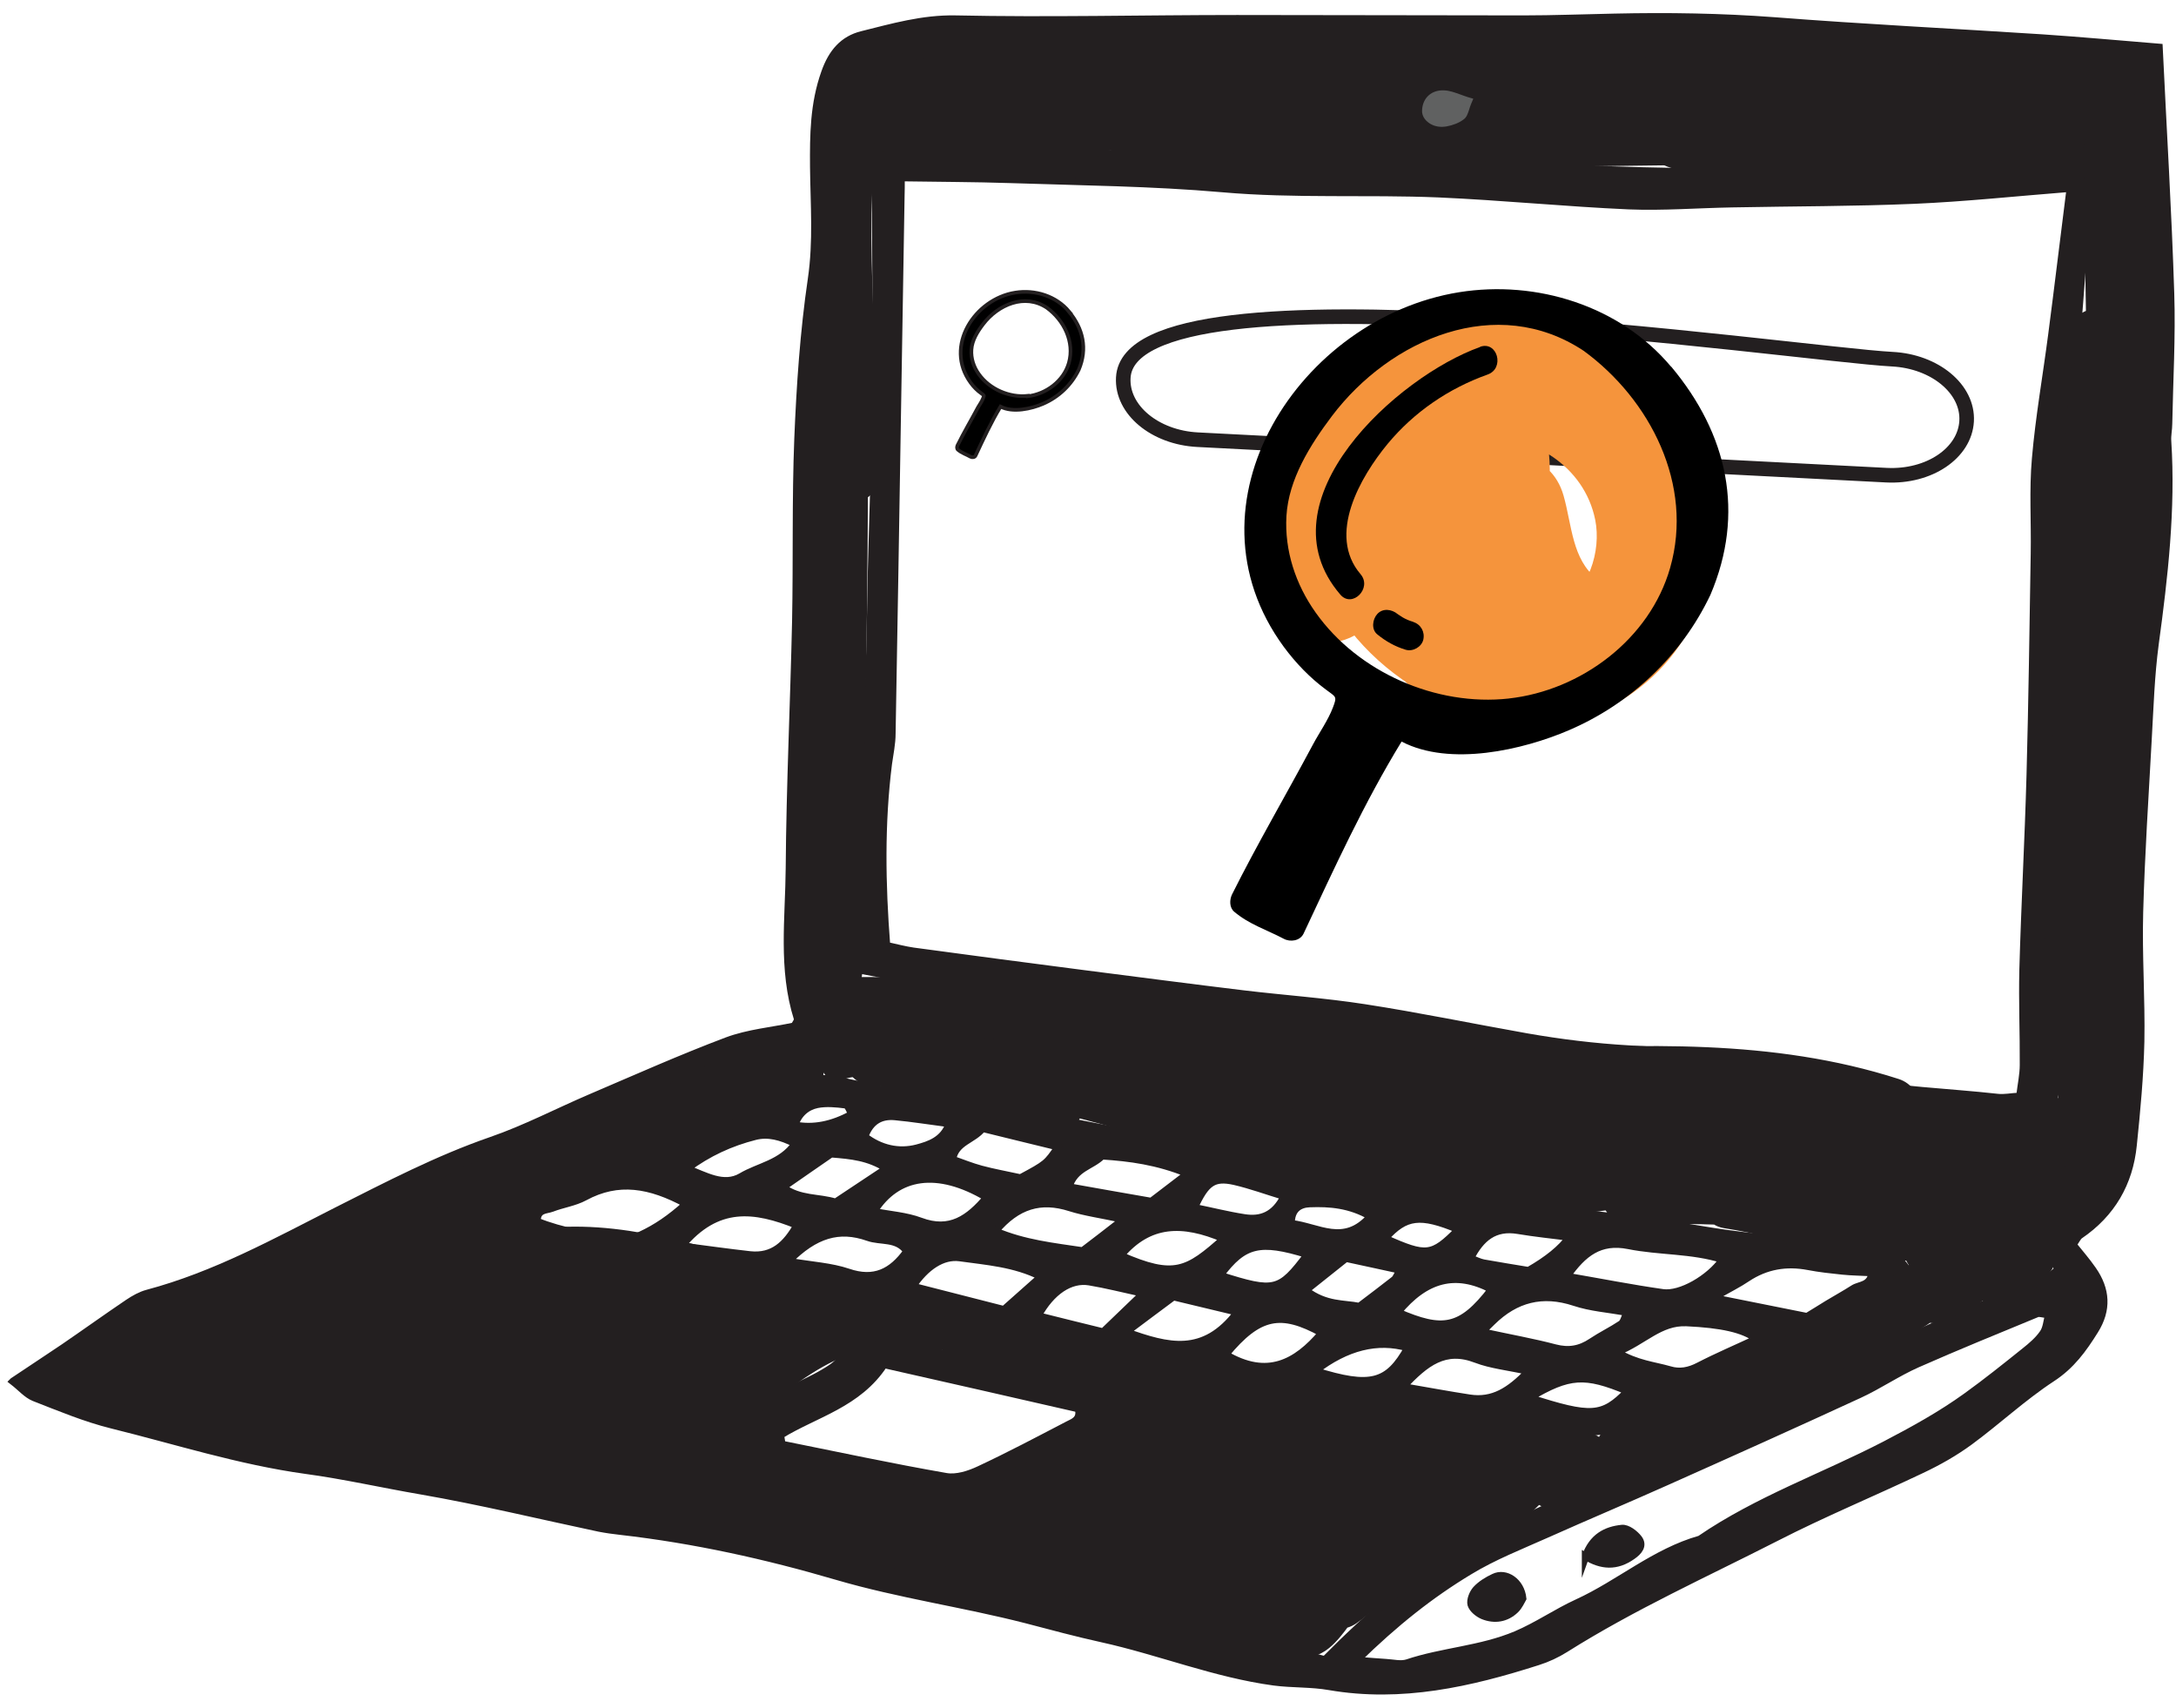 <svg xmlns="http://www.w3.org/2000/svg" width="130" height="102" viewBox="0 0 130 102" fill="none"><path d="M112.695 28.383L71.547 26.264C69 26.133 67.001 24.479 67.108 22.562C67.477 15.242 107.315 21.158 113.052 21.455C115.599 21.586 117.598 23.241 117.491 25.157C117.384 27.073 115.242 28.514 112.695 28.383Z" stroke="#231F20" stroke-width="0.871" stroke-miterlimit="10"></path><path d="M82.545 35.13C82.592 30.417 82.747 26.168 88.353 26.013C91.472 25.93 94.65 27.798 95.304 31.059C95.673 32.904 94.923 35.404 93.055 36.213C90.71 37.237 87.401 35.333 86.008 33.476C83.83 30.572 87.032 29.584 89.698 28.929L85.52 26.56C86.699 29.988 84.199 34.392 83.223 37.665L89.769 39.475C90.281 37.13 90.555 34.487 92.555 32.916L86.877 31.416C87.722 34.368 88.032 37.368 90.615 39.379C94.019 42.034 98.863 37.261 95.411 34.583C93.912 33.416 93.912 31.357 93.412 29.607C92.65 26.929 89.686 26.572 87.734 28.108C84.77 30.429 83.961 34.166 83.199 37.665C82.271 41.915 88.508 43.688 89.746 39.475C91.126 34.809 93.721 29.679 92.043 24.751C91.436 22.978 89.746 21.918 87.865 22.382C80.819 24.132 75.344 30.226 80.319 37.189C84.02 42.379 91.96 45.378 97.554 41.379C106.624 34.88 100.994 20.764 90.876 19.371C86.639 18.788 81.795 19.597 78.867 22.954C75.939 26.31 75.784 31 75.748 35.13C75.713 39.498 82.497 39.51 82.545 35.13Z" fill="#F5943C"></path><path d="M99.827 21.895C96.768 18.253 91.792 16.717 87.174 17.455C77.676 18.979 70.403 30.06 76.7 38.642C77.414 39.606 78.247 40.475 79.211 41.189C79.83 41.653 79.89 41.582 79.628 42.272C79.342 43.022 78.819 43.76 78.438 44.474C76.843 47.462 75.117 50.402 73.605 53.425C73.451 53.746 73.439 54.211 73.736 54.461C74.617 55.211 75.688 55.544 76.7 56.079C77.081 56.282 77.664 56.21 77.878 55.77C79.711 51.866 81.485 47.974 83.734 44.296C86.627 45.807 90.995 44.795 93.733 43.617C97.422 42.034 100.457 39.166 102.183 35.535C104.266 30.655 103.219 25.93 99.838 21.895H99.827ZM90.138 41.725C85.805 42.201 81.139 40.166 78.604 36.595C77.402 34.905 76.736 32.893 76.855 30.822C76.986 28.62 78.271 26.585 79.568 24.859C83.068 20.229 89.424 17.515 94.613 20.955C98.601 23.871 101.195 28.965 99.779 33.917C98.565 38.178 94.459 41.249 90.126 41.725H90.138Z" fill="black"></path><path d="M88.424 20.728C83.496 22.478 75.26 29.905 80.069 35.511C80.783 36.356 81.997 35.13 81.283 34.297C79.271 31.941 81.271 28.489 82.901 26.513C84.484 24.608 86.543 23.204 88.876 22.371C89.912 22.002 89.46 20.347 88.424 20.716V20.728Z" fill="black"></path><path d="M84.424 37.142C84.317 37.107 84.222 37.083 84.115 37.035C84.091 37.023 83.948 36.952 83.936 36.952C83.841 36.904 83.757 36.857 83.674 36.797C83.627 36.761 83.579 36.738 83.531 36.702C83.591 36.75 83.579 36.738 83.496 36.678C83.15 36.392 82.615 36.309 82.282 36.678C81.996 36.988 81.913 37.595 82.282 37.892C82.793 38.309 83.341 38.618 83.972 38.809C84.4 38.94 84.924 38.654 85.031 38.214C85.138 37.749 84.888 37.297 84.436 37.154L84.424 37.142Z" fill="black"></path><path d="M63.868 18.61C63.095 17.682 61.833 17.289 60.655 17.48C58.239 17.86 56.394 20.681 57.989 22.86C58.167 23.109 58.381 23.324 58.631 23.502C58.786 23.621 58.81 23.597 58.739 23.776C58.667 23.966 58.536 24.157 58.429 24.335C58.024 25.097 57.584 25.835 57.203 26.609C57.167 26.692 57.156 26.811 57.239 26.871C57.465 27.061 57.739 27.144 57.989 27.287C58.084 27.335 58.239 27.323 58.286 27.204C58.75 26.216 59.203 25.228 59.774 24.288C60.512 24.669 61.619 24.419 62.309 24.121C63.25 23.716 64.011 22.99 64.452 22.074C64.975 20.836 64.714 19.634 63.857 18.61H63.868ZM61.405 23.645C60.31 23.764 59.119 23.252 58.477 22.348C58.167 21.919 58.001 21.407 58.036 20.884C58.072 20.324 58.393 19.812 58.727 19.372C59.619 18.194 61.226 17.503 62.547 18.384C63.559 19.122 64.214 20.419 63.857 21.681C63.547 22.764 62.5 23.538 61.405 23.669V23.645Z" fill="black" stroke="#231F20" stroke-width="0.218" stroke-miterlimit="10"></path><path d="M54.108 9.553C64.535 9.386 75.093 7.97 85.507 8.589L83.71 1.935C79.806 4.113 72.319 2.935 67.999 2.364V9.505C73.141 8.839 78.985 9.398 84.15 9.743C90.114 10.148 95.958 9.862 101.945 9.862C106.539 9.862 106.551 2.721 101.945 2.721C95.97 2.721 90.114 3.006 84.15 2.602C78.985 2.256 73.141 1.697 67.999 2.364C63.416 2.959 63.416 8.91 67.999 9.505C74.093 10.303 81.794 11.183 87.317 8.101C90.566 6.291 88.9 1.649 85.519 1.447C75.105 0.828 64.547 2.244 54.12 2.411C49.526 2.483 49.514 9.624 54.12 9.553H54.108Z" fill="#231F20"></path><path d="M100.97 10.195C105.612 10.16 110.242 9.922 114.884 9.874V2.733C112.92 2.887 111.182 3.137 109.326 3.84C105.755 5.196 105.993 10.898 110.278 10.85C115.348 10.803 121.181 11.683 126.084 10.231C130.476 8.934 128.608 2.042 124.18 3.34C120.002 4.577 114.61 3.661 110.278 3.709L111.23 10.719C112.373 10.148 113.599 9.874 114.884 9.862C119.395 9.493 119.538 2.661 114.884 2.721C110.23 2.78 105.612 3.006 100.97 3.042C96.328 3.078 96.364 10.219 100.97 10.184V10.195Z" fill="#231F20"></path><path d="M52.49 28.347C52.49 21.003 51.466 13.065 52.585 5.804C52.93 3.554 49.49 2.59 49.145 4.852C47.967 12.469 48.931 20.646 48.919 28.347C48.919 30.645 52.49 30.645 52.49 28.347Z" fill="#231F20"></path><path d="M0.785 82.504C1.976 81.706 2.904 81.099 3.821 80.48C5.106 79.6 6.368 78.695 7.653 77.826C8.01 77.588 8.403 77.362 8.808 77.255C12.843 76.183 16.461 74.184 20.163 72.303C23.162 70.792 26.15 69.232 29.352 68.125C31.387 67.423 33.315 66.411 35.291 65.566C37.993 64.412 40.683 63.21 43.432 62.174C44.706 61.698 46.11 61.579 47.455 61.293C47.527 61.139 47.681 60.96 47.646 60.853C46.706 57.889 47.134 54.842 47.158 51.843C47.194 46.915 47.432 41.999 47.539 37.083C47.61 33.465 47.527 29.835 47.67 26.216C47.801 23.026 48.015 19.825 48.479 16.671C48.812 14.409 48.634 12.195 48.61 9.957C48.598 8.065 48.61 6.208 49.276 4.339C49.705 3.113 50.395 2.352 51.49 2.078C53.312 1.626 55.109 1.102 57.073 1.138C62.679 1.257 68.285 1.114 73.903 1.114C79.604 1.114 85.306 1.138 91.007 1.138C92.816 1.138 94.625 1.066 96.447 1.03C99.636 0.959 102.814 1.007 105.992 1.245C111.325 1.661 116.669 1.923 122.001 2.268C124.31 2.423 126.631 2.637 128.988 2.828C129.226 7.803 129.524 12.671 129.678 17.539C129.762 20.122 129.607 22.717 129.559 25.312C129.559 25.657 129.476 26.002 129.5 26.347C129.762 30.418 129.298 34.453 128.75 38.476C128.5 40.357 128.441 42.261 128.333 44.154C128.143 47.593 127.917 51.045 127.822 54.485C127.75 57.068 127.941 59.651 127.893 62.222C127.845 64.281 127.655 66.34 127.441 68.399C127.215 70.673 126.155 72.494 124.251 73.791C124.12 73.886 124.049 74.065 123.846 74.35C124.215 74.815 124.656 75.315 125.025 75.85C125.846 77.029 125.929 78.231 125.144 79.48C124.453 80.587 123.739 81.575 122.585 82.325C120.859 83.456 119.335 84.884 117.669 86.11C116.776 86.765 115.788 87.324 114.776 87.8C111.896 89.169 108.932 90.395 106.099 91.847C101.874 94.002 97.541 95.954 93.518 98.489C93.007 98.81 92.447 99.072 91.876 99.251C87.829 100.548 83.723 101.477 79.426 100.739C78.343 100.548 77.212 100.608 76.117 100.465C72.594 99.989 69.285 98.644 65.833 97.882C64.321 97.549 62.822 97.144 61.322 96.751C57.573 95.787 53.728 95.251 49.991 94.156C45.777 92.918 41.468 91.966 37.076 91.466C36.648 91.419 36.219 91.359 35.791 91.276C32.244 90.526 28.721 89.669 25.15 89.05C22.853 88.657 20.567 88.134 18.27 87.824C14.307 87.277 10.534 86.063 6.677 85.111C5.094 84.718 3.559 84.075 2.035 83.48C1.595 83.301 1.25 82.885 0.773 82.516L0.785 82.504ZM49.693 64.436L49.776 64.459C49.467 64.067 49.157 63.662 48.836 63.257C47.586 63.448 46.36 63.519 45.218 63.84C43.908 64.21 42.647 64.781 41.373 65.281C37.195 66.911 33.232 69.03 28.923 70.327C28.197 70.542 27.471 70.827 26.781 71.149C24.424 72.22 22.079 73.327 19.734 74.422C17.461 75.481 15.199 76.552 12.926 77.588C12.307 77.874 11.629 78.04 10.962 78.243C8.463 79.004 6.225 80.302 4.13 81.813C4.023 81.885 4.023 82.111 3.94 82.409C4.368 82.599 4.808 82.849 5.273 83.004C6.261 83.313 7.26 83.599 8.26 83.873C10.593 84.515 12.902 85.265 15.271 85.741C18.651 86.42 22.067 86.896 25.459 87.467C29.887 88.217 34.315 88.955 38.731 89.717C41.028 90.11 43.361 90.383 45.599 90.978C50.764 92.359 55.954 93.644 61.203 94.668C63.155 95.049 65.083 95.478 66.952 96.168C67.511 96.37 68.118 96.454 68.713 96.584C69.892 96.846 71.082 97.073 72.249 97.37C74.57 97.953 76.891 98.56 79.152 99.144C81.794 96.477 84.52 94.073 87.734 92.359C90.626 90.824 93.638 89.502 96.613 88.122C99.196 86.92 101.815 85.789 104.385 84.563C109.527 82.099 114.586 79.469 119.883 77.35C120.906 76.945 122.025 76.671 122.93 75.85C122.632 74.648 121.847 74.196 120.68 74.172C119.561 74.148 118.454 74.029 117.335 73.958C116.395 73.898 115.443 73.851 114.503 73.767C113.812 73.708 113.134 73.612 112.455 73.505C111.182 73.291 109.92 73.017 108.635 72.839C106.254 72.494 103.874 72.22 101.493 71.863C99.708 71.589 97.934 71.184 96.149 70.934C91.031 70.232 85.889 69.637 80.806 68.613C78.521 68.149 76.236 67.709 73.939 67.352C69.773 66.697 65.583 66.126 61.405 65.495C60.382 65.34 59.37 64.983 58.358 64.983C57.132 64.983 55.978 64.769 54.787 64.495C53.109 64.114 51.395 63.709 49.705 64.495L49.693 64.436ZM50.502 61.853C51.264 62.019 52.086 62.245 52.919 62.388C54.454 62.65 55.99 62.864 57.525 63.079C58.977 63.269 60.441 63.555 61.905 63.578C66.428 63.638 70.808 64.686 75.248 65.364C79.426 66.007 83.604 66.649 87.805 67.137C91.233 67.53 94.661 68.006 98.041 68.685C101.422 69.363 104.802 70.03 108.218 70.363C110.872 70.625 113.443 71.387 116.157 71.411C118.454 71.411 120.752 71.922 122.823 72.172C124.572 71.22 125.334 69.863 125.465 68.256C125.679 65.769 125.751 63.281 125.846 60.782C125.87 60.186 125.727 59.579 125.691 58.984C125.632 57.949 125.548 56.913 125.572 55.878C125.632 53.545 125.715 51.224 125.87 48.891C126.143 44.594 126.036 40.261 126.822 36C127.131 34.31 127.369 32.584 127.465 30.87C127.679 27.169 127.845 23.455 127.917 19.741C127.988 15.766 127.965 11.802 127.917 7.827C127.905 6.648 127.941 5.422 127.238 4.22C126.643 4.208 126.048 4.185 125.453 4.185C122.954 4.185 120.454 4.268 117.954 4.185C113.991 4.042 110.075 3.351 106.088 3.411C104.017 3.447 101.945 3.22 99.886 3.197C98.077 3.185 96.256 3.339 94.447 3.339C90.912 3.339 87.377 3.256 83.83 3.244C80.116 3.244 76.403 3.292 72.689 3.28C67.333 3.268 61.989 3.161 56.632 3.197C55.097 3.197 53.526 3.47 52.026 3.828C50.288 4.244 49.895 4.792 49.788 6.541C49.705 7.744 49.764 8.957 49.753 10.172C49.753 11.731 49.943 13.314 49.693 14.825C49.062 18.611 49.217 22.408 49.217 26.204C49.217 30.775 49.312 35.358 49.288 39.928C49.265 45.368 49.169 50.807 49.062 56.259C49.026 58.222 49.455 60.02 50.467 61.853H50.502ZM81.056 99.179C81.985 99.251 82.389 99.286 82.794 99.31C83.223 99.334 83.687 99.453 84.068 99.334C86.198 98.62 88.46 98.537 90.579 97.644C91.864 97.096 92.983 96.311 94.233 95.739C96.732 94.597 98.863 92.704 101.565 91.943C105.004 89.586 108.944 88.205 112.622 86.301C114.312 85.42 115.955 84.515 117.49 83.408C118.68 82.551 119.823 81.635 120.966 80.718C121.371 80.397 121.775 80.052 122.061 79.635C122.263 79.35 122.287 78.933 122.394 78.528C122.025 78.493 121.835 78.409 121.692 78.469C119.299 79.457 116.895 80.433 114.526 81.48C113.348 82.004 112.277 82.742 111.099 83.289C107.254 85.063 103.41 86.789 99.541 88.515C97.173 89.574 94.792 90.574 92.423 91.633C90.852 92.335 89.234 92.966 87.769 93.859C85.484 95.24 83.377 96.894 81.044 99.179H81.056Z" fill="#231F20" stroke="#231F20" stroke-width="0.436" stroke-miterlimit="10"></path><path d="M49.692 64.436C52.132 65.007 54.572 65.483 57.071 65.804C60.154 66.197 63.201 66.876 66.248 67.459C68.367 67.863 70.486 68.316 72.592 68.792C74.27 69.173 75.925 69.684 77.615 70.03C80.317 70.577 82.995 71.16 85.745 71.47C91.136 72.089 96.552 72.601 101.92 73.493C105.146 74.029 108.443 74.207 111.692 74.564C112.192 74.624 112.752 74.696 113.144 74.969C113.609 75.291 113.918 75.826 114.394 76.374C113.989 76.755 113.728 77.1 113.382 77.29C111.014 78.54 108.645 79.802 106.229 80.945C103.265 82.349 100.23 83.622 97.254 85.003C96.195 85.491 95.148 85.622 93.993 85.503C92.362 85.337 90.72 85.348 89.089 85.229C87.97 85.146 86.852 85.003 85.745 84.848C80.448 84.11 75.139 83.551 69.95 82.147C68.45 81.742 66.891 81.623 65.367 81.29C63.594 80.909 61.844 80.445 60.094 79.992C56.833 79.159 53.596 78.219 50.311 77.481C47.787 76.909 45.216 76.552 42.657 76.148C38.051 75.398 33.456 74.624 29.064 73.017C28.933 71.803 28.957 71.696 29.731 71.434C31.373 70.899 33.052 70.458 34.671 69.863C39.372 68.137 44.216 66.804 48.775 64.686C49.085 64.543 49.442 64.531 49.775 64.459L49.68 64.436H49.692ZM40.991 71.91C38.848 70.744 36.932 70.411 34.92 71.506C34.325 71.827 33.611 71.922 32.968 72.172C32.623 72.303 32.076 72.22 32.088 72.958C33.587 73.565 35.194 73.803 36.789 74.065C37.253 74.136 37.813 73.981 38.265 73.779C39.194 73.351 40.039 72.779 40.991 71.922V71.91ZM93.612 76.243C95.624 76.588 97.481 76.957 99.337 77.219C100.397 77.374 102.134 76.362 102.92 75.231C101.063 74.648 99.147 74.767 97.302 74.398C95.576 74.053 94.576 74.862 93.612 76.231V76.243ZM88.542 79.564C90.244 79.933 91.589 80.171 92.898 80.516C93.719 80.73 94.398 80.611 95.088 80.147C95.659 79.766 96.278 79.469 96.85 79.088C97.004 78.981 97.052 78.719 97.207 78.385C96.064 78.183 95.029 78.112 94.064 77.79C92.148 77.159 90.541 77.576 89.137 78.957C89.018 79.076 88.887 79.195 88.518 79.564H88.542ZM102.361 77.528C104.574 77.969 106.217 78.302 107.955 78.647C108.336 78.421 108.764 78.147 109.193 77.885C109.704 77.576 110.228 77.29 110.728 76.969C111.097 76.731 111.74 76.826 111.847 76.017C111.216 75.981 110.645 75.981 110.073 75.921C109.395 75.85 108.717 75.779 108.038 75.648C106.717 75.398 105.503 75.6 104.372 76.35C103.884 76.683 103.349 76.945 102.349 77.516L102.361 77.528ZM104.943 79.98C104.158 79.385 102.837 79.1 100.754 79.004C99.159 78.933 98.207 80.123 96.588 80.766C97.79 81.48 98.814 81.552 99.754 81.825C100.349 82.004 100.908 81.897 101.48 81.599C102.611 81.016 103.789 80.516 104.932 79.98H104.943ZM62.201 76.255C60.606 75.457 58.94 75.35 57.345 75.124C56.309 74.981 55.298 75.683 54.524 76.838C56.464 77.338 58.202 77.778 59.975 78.231C60.725 77.564 61.428 76.945 62.201 76.255ZM67.129 72.839C65.772 72.541 64.832 72.422 63.927 72.136C62.177 71.577 60.761 71.994 59.464 73.541C61.19 74.279 62.939 74.457 64.677 74.719C65.391 74.172 66.07 73.66 67.117 72.839H67.129ZM91.327 81.909C90.101 81.635 89.089 81.54 88.185 81.194C86.328 80.48 85.173 81.385 83.816 82.837C85.34 83.099 86.554 83.325 87.792 83.515C89.184 83.73 90.196 83.087 91.327 81.909ZM58.952 71.529C56.012 69.78 53.584 70.161 52.203 72.374C53.167 72.565 54.131 72.624 54.988 72.946C56.762 73.612 57.881 72.791 58.952 71.529ZM40.717 74.434C42.276 74.636 43.538 74.815 44.812 74.957C46.18 75.1 46.966 74.338 47.621 73.184C45.085 72.16 42.836 71.863 40.705 74.445L40.717 74.434ZM70.95 70.101C69.141 69.363 67.498 69.149 65.843 69.042C65.225 69.673 64.213 69.744 63.856 70.899C65.57 71.208 67.153 71.482 68.783 71.767C69.474 71.232 70.14 70.732 70.962 70.101H70.95ZM47.097 75.35C48.525 75.588 49.644 75.648 50.668 75.993C52.227 76.528 53.286 75.993 54.179 74.743C53.596 73.91 52.62 74.184 51.858 73.91C50.132 73.303 48.68 73.731 47.097 75.338V75.35ZM68.307 77.254C67.069 76.981 66.082 76.731 65.082 76.564C63.939 76.374 62.808 77.147 62.011 78.6C63.332 78.933 64.641 79.254 65.903 79.564C66.736 78.766 67.45 78.076 68.307 77.254ZM73.925 78.373C72.485 78.028 71.331 77.754 70.105 77.457C69.212 78.124 68.343 78.766 67.284 79.564C69.771 80.456 71.914 81.04 73.937 78.373H73.925ZM73.223 80.909C75.699 82.373 77.437 81.432 78.972 79.623C76.544 78.29 75.211 78.493 73.223 80.909ZM60.987 70.351C62.535 69.518 62.535 69.506 63.225 68.506C61.689 68.137 60.214 67.768 58.702 67.399C58.142 68.113 57.083 68.197 56.905 69.256C57.476 69.458 58.035 69.684 58.607 69.839C59.356 70.042 60.118 70.173 60.975 70.363L60.987 70.351ZM41.026 69.803C42.145 70.22 43.228 70.899 44.288 70.28C45.323 69.661 46.68 69.506 47.514 68.316C46.645 67.875 45.883 67.685 45.121 67.875C43.657 68.244 42.3 68.863 41.026 69.815V69.803ZM83.507 78.385C86.173 79.54 87.28 79.409 89.113 77.016C86.959 75.886 85.161 76.374 83.507 78.385ZM73.116 73.993C70.64 72.934 68.641 72.993 66.95 74.993C70.152 76.398 70.938 75.933 73.116 73.993ZM49.668 68.911C48.811 69.506 47.835 70.172 46.764 70.922C47.799 71.672 48.882 71.494 49.918 71.815C50.894 71.172 51.858 70.53 52.965 69.792C51.882 69.113 50.87 69.018 49.68 68.923L49.668 68.911ZM78.02 77.088C79.222 77.993 80.269 77.85 81.21 78.04C81.948 77.481 82.626 76.969 83.293 76.445C83.412 76.35 83.471 76.16 83.65 75.862C82.531 75.624 81.484 75.386 80.412 75.16C79.627 75.779 78.912 76.362 78.008 77.076L78.02 77.088ZM91.315 75.898C92.458 75.247 93.275 74.581 93.767 73.898C92.719 73.767 91.696 73.66 90.696 73.493C89.28 73.255 88.47 73.957 87.851 75.16C88.161 75.279 88.387 75.398 88.625 75.445C89.541 75.612 90.47 75.755 91.315 75.898ZM78.567 81.885C81.888 82.932 82.924 82.635 84.114 80.504C82.289 79.98 80.44 80.441 78.567 81.885ZM78.115 74.934C75.27 74.053 74.306 74.279 72.89 76.183C76.151 77.219 76.449 77.147 78.115 74.934ZM76.722 71.458C75.663 71.137 74.723 70.791 73.747 70.565C72.509 70.291 72.045 70.625 71.354 72.136C72.366 72.339 73.342 72.589 74.342 72.743C75.33 72.898 76.151 72.601 76.722 71.458ZM91.374 83.492C95.064 84.682 95.743 84.634 97.242 83.099C94.683 82.028 93.743 82.087 91.374 83.492ZM51.656 67.887C52.596 68.613 53.691 68.863 54.786 68.578C55.5 68.387 56.369 68.114 56.714 67.114C55.512 66.959 54.5 66.792 53.477 66.697C52.62 66.614 51.989 66.971 51.656 67.899V67.887ZM87.137 73.446C84.852 72.493 83.971 72.601 82.745 73.969C85.221 75.076 85.554 75.041 87.137 73.446ZM81.888 72.66C80.65 71.946 79.448 71.851 78.234 71.898C77.627 71.922 77.127 72.232 77.139 73.089C78.746 73.267 80.305 74.469 81.888 72.648V72.66ZM50.894 66.554C50.775 66.352 50.668 66.019 50.525 65.995C49.965 65.923 49.37 65.864 48.823 65.971C48.192 66.102 47.704 66.519 47.478 67.209C48.581 67.423 49.719 67.205 50.894 66.554Z" fill="#231F20" stroke="#231F20" stroke-width="0.436" stroke-miterlimit="10"></path><path d="M42.909 86.312C44.396 84.753 45.825 83.67 47.467 82.885C48.241 82.516 49.038 82.147 49.741 81.659C50.205 81.337 50.514 80.802 51.097 80.135C51.455 80.135 52.145 80.076 52.788 80.195C55.585 80.706 58.382 81.278 61.167 81.837C62.429 82.087 63.702 82.337 64.964 82.599C65.476 82.706 65.988 82.813 66.464 82.98C67.237 83.254 67.356 84.015 66.714 84.61C66.523 84.789 66.345 84.979 66.119 85.098C63.262 86.717 60.346 88.241 57.204 89.252C56.418 89.502 55.49 89.526 54.668 89.395C52.109 88.979 49.574 88.455 47.039 87.931C46.372 87.788 45.706 87.574 45.063 87.324C44.432 87.086 43.825 86.765 42.885 86.324L42.909 86.312ZM46.622 85.717C46.658 85.908 46.682 86.086 46.717 86.277C49.979 86.931 53.24 87.634 56.525 88.205C57.144 88.312 57.894 88.074 58.501 87.788C60.286 86.955 62.036 86.027 63.798 85.11C64.119 84.944 64.595 84.801 64.428 84.146C60.536 83.253 56.608 82.361 52.812 81.504C51.264 83.872 48.705 84.444 46.634 85.717H46.622Z" fill="#231F20" stroke="#231F20" stroke-width="0.436" stroke-miterlimit="10"></path><path d="M124.858 10.005C124.513 14.409 124.204 18.444 123.894 22.491C123.573 26.787 123.311 31.061 123.537 35.393C123.716 38.738 123.359 42.106 123.252 45.463C123.133 49.343 122.99 53.223 122.906 57.092C122.859 59.496 122.906 61.912 122.871 64.316C122.859 65.066 122.668 65.816 122.549 66.673C121.907 66.733 121.407 66.852 120.919 66.828C115.134 66.566 109.373 66.173 103.696 64.935C101.768 64.519 99.756 64.4 97.78 64.4C94.555 64.4 91.448 63.614 88.282 63.221C83.235 62.602 78.224 61.757 73.154 61.376C69.809 61.126 66.5 60.531 63.203 59.841C62.62 59.722 62.001 59.71 61.406 59.663C60.894 59.615 60.358 59.651 59.858 59.555C57.002 59.032 54.145 58.472 51.229 57.913C51.11 57.389 50.92 56.972 50.943 56.58C51.205 52.711 51.146 48.831 51.586 44.963C52.05 40.952 51.967 36.869 52.098 32.81C52.193 29.704 52.288 26.597 52.324 23.49C52.36 19.872 52.336 16.254 52.312 12.623C52.312 11.505 52.157 10.398 52.086 9.326C52.61 8.636 53.336 8.636 54.014 8.66C58.145 8.814 62.275 9.029 66.417 9.172C70.809 9.338 75.201 9.457 79.593 9.588C82.783 9.683 85.973 9.505 89.163 9.886C90.96 10.1 92.781 10.052 94.59 10.1C96.995 10.171 99.411 10.267 101.815 10.255C106.041 10.255 110.254 10.243 114.479 10.112C117.312 10.029 120.145 9.695 122.99 9.541C123.537 9.517 124.097 9.802 124.882 9.993L124.858 10.005ZM123.692 11.243C120.383 11.505 117.384 11.826 114.36 11.957C110.742 12.111 107.124 12.1 103.493 12.171C101.434 12.207 99.363 12.373 97.316 12.29C93.531 12.123 89.746 11.743 85.961 11.576C81.652 11.397 77.343 11.647 73.023 11.266C68.821 10.898 64.584 10.862 60.358 10.719C58.216 10.648 56.085 10.648 53.836 10.612C53.836 11.052 53.836 11.386 53.824 11.719C53.752 16.039 53.681 20.348 53.61 24.669C53.502 31.049 53.407 37.44 53.288 43.82C53.288 44.415 53.157 45.022 53.074 45.617C52.622 49.212 52.681 52.806 52.967 56.484C53.574 56.615 54.062 56.746 54.562 56.818C57.978 57.282 61.406 57.734 64.822 58.175C67.988 58.579 71.154 58.996 74.32 59.377C76.713 59.663 79.129 59.829 81.509 60.198C84.747 60.698 87.96 61.364 91.186 61.936C93.221 62.293 95.257 62.543 97.34 62.662C100.339 62.828 103.362 63.066 106.314 63.745C107.647 64.055 109.004 64.281 110.337 64.543C113.325 65.138 116.336 65.221 119.336 65.554C119.74 65.602 120.157 65.507 120.669 65.483C120.752 64.781 120.883 64.197 120.883 63.614C120.895 61.722 120.812 59.817 120.859 57.925C120.966 54.044 121.181 50.164 121.288 46.284C121.407 41.88 121.466 37.476 121.538 33.072C121.573 31.179 121.442 29.275 121.609 27.395C121.823 24.907 122.264 22.443 122.585 19.967C122.954 17.158 123.287 14.337 123.68 11.255L123.692 11.243Z" fill="#231F20" stroke="#231F20" stroke-width="0.436" stroke-miterlimit="10"></path><path d="M87.625 6.089C87.459 6.481 87.435 6.779 87.268 6.898C87.018 7.088 86.685 7.207 86.363 7.255C85.768 7.362 85.245 7.005 85.268 6.576C85.316 5.969 85.721 5.672 86.268 5.696C86.709 5.719 87.125 5.934 87.625 6.089Z" fill="#606161"></path><path d="M86.139 7.577C85.805 7.577 85.496 7.47 85.258 7.255C85.044 7.065 84.936 6.815 84.96 6.553C85.008 5.815 85.555 5.363 86.27 5.398C86.615 5.41 86.924 5.529 87.257 5.649C87.4 5.696 87.543 5.756 87.698 5.803L88.019 5.898L87.888 6.208C87.841 6.339 87.793 6.446 87.769 6.553C87.686 6.791 87.626 7.005 87.436 7.136C87.174 7.339 86.805 7.481 86.412 7.553C86.317 7.565 86.234 7.577 86.151 7.577H86.139ZM86.198 5.994C85.96 5.994 85.591 6.077 85.555 6.601C85.555 6.696 85.603 6.767 85.662 6.815C85.805 6.946 86.067 7.005 86.305 6.958C86.615 6.91 86.888 6.791 87.079 6.648C87.115 6.613 87.162 6.47 87.198 6.351C87.198 6.327 87.222 6.291 87.234 6.267C87.174 6.244 87.115 6.232 87.067 6.208C86.769 6.101 86.508 6.005 86.246 5.994C86.234 5.994 86.222 5.994 86.198 5.994Z" fill="#606161"></path><path d="M90.973 95.478C90.889 95.62 90.758 95.942 90.532 96.156C89.985 96.68 89.294 96.787 88.604 96.513C88.318 96.394 87.973 96.12 87.89 95.847C87.819 95.585 87.985 95.168 88.187 94.942C88.473 94.633 88.866 94.394 89.247 94.216C89.949 93.871 90.866 94.454 90.973 95.478Z" fill="#231F20" stroke="#231F20" stroke-width="0.436" stroke-miterlimit="10"></path><path d="M94.721 92.978C95.137 91.799 95.958 91.395 96.899 91.299C97.22 91.264 97.672 91.609 97.899 91.906C98.208 92.323 97.899 92.68 97.518 92.942C96.577 93.609 95.685 93.549 94.721 92.966V92.978Z" fill="#231F20" stroke="#231F20" stroke-width="0.436" stroke-miterlimit="10"></path><path d="M51.514 58.02C51.574 46.439 51.943 34.905 51.836 23.324C51.812 21.027 48.241 21.027 48.265 23.324C48.372 34.905 48.003 46.439 47.943 58.02C47.943 60.317 51.502 60.317 51.514 58.02Z" fill="#231F20"></path><path d="M124.478 8.897C124.526 17.038 124.907 25.168 124.454 33.309L127.787 32.405C126.406 29.393 127.311 25.513 127.406 22.335C127.477 20.038 123.919 20.038 123.835 22.335C123.669 26.799 122.55 30.81 122.705 35.321C122.859 39.832 123.645 44.391 124.514 48.914C124.918 51.008 127.87 50.33 128.025 48.438C128.418 43.26 128.513 38.094 128.549 32.905C128.561 30.56 125.228 30.679 124.978 32.905C124.514 37.035 122.907 40.927 122.466 45.093C121.99 49.616 122.205 54.234 122.217 58.781C122.217 61.078 125.763 61.078 125.787 58.781C125.811 56.484 126.168 54.496 126.704 52.353L123.193 51.877C123.193 55.246 123.062 58.602 122.931 61.959C122.859 63.828 123.383 67.363 122.074 68.815L125.061 69.6L124.645 67.743C124.418 65.482 120.836 65.458 121.074 67.743C121.193 68.934 121.252 69.41 121.621 70.552C122.002 71.767 123.669 72.386 124.609 71.338C126.144 69.636 126.24 67.684 126.394 65.47C126.716 60.971 126.775 56.389 126.763 51.877C126.763 49.89 123.752 49.425 123.252 51.401C122.633 53.889 122.24 56.21 122.205 58.769H125.775C125.775 54.222 125.525 49.616 126.025 45.081C126.49 40.915 128.073 37.047 128.537 32.893H124.966C124.93 38.082 124.835 43.248 124.442 48.426L127.954 47.95C127.025 43.165 126.252 38.404 126.24 33.512C126.24 29.691 127.263 26.108 127.394 22.323H123.823C123.692 26.37 122.943 30.393 124.692 34.19C125.49 35.916 127.93 34.892 128.025 33.285C128.477 25.144 128.096 17.015 128.049 8.873C128.037 6.576 124.466 6.576 124.478 8.873V8.897Z" fill="#231F20"></path><path d="M125.286 22.026C127.583 22.026 127.583 18.456 125.286 18.456C122.988 18.456 122.988 22.026 125.286 22.026Z" fill="#231F20"></path><path d="M51.192 61.912C52.572 61.829 53.941 61.912 55.31 62.126V58.686C54.477 58.853 53.679 59.103 52.894 59.424C50.93 60.127 51.382 62.698 53.37 62.936C60.095 63.721 66.975 63.317 73.366 65.888L74.319 62.448C71.391 61.972 68.832 60.698 65.975 60.008C62.833 59.258 59.619 59.424 56.441 58.722L55.965 62.233C61.642 62.281 67.165 63.316 72.783 63.876C77.973 64.4 83.031 64.424 87.947 66.399L88.423 62.888C83.817 62.829 79.222 62.745 74.616 62.388V65.959C79.853 66.328 84.876 67.471 89.971 68.661C94.005 69.601 98.207 69.863 102.183 70.922C104.408 71.517 105.313 68.161 103.135 67.483C99.254 66.268 94.696 64.983 91.173 62.983L90.268 66.316C97.755 65.959 105.242 65.554 112.466 67.887V64.447C107.705 65.792 102.909 64.578 98.076 64.495C95.767 64.459 95.791 67.971 98.076 68.066C103.706 68.292 109.324 68.268 114.906 69.149C117.156 69.506 118.12 66.066 115.859 65.709C109.955 64.781 104.027 64.733 98.076 64.495V68.066C103.266 68.149 108.324 69.327 113.419 67.887C115.156 67.399 115.073 64.971 113.419 64.447C105.896 62.031 98.064 62.376 90.268 62.745C88.554 62.829 87.769 65.162 89.363 66.078C93.244 68.28 97.921 69.601 102.171 70.934L103.123 67.494C98.445 66.245 93.553 65.84 88.816 64.745C84.079 63.65 79.425 62.745 74.604 62.4C72.307 62.233 72.331 65.792 74.604 65.971C79.199 66.328 83.793 66.411 88.411 66.471C90.566 66.495 90.649 63.674 88.887 62.959C84.329 61.126 79.71 60.889 74.878 60.508C68.546 59.996 62.333 58.722 55.953 58.663C53.977 58.651 53.477 61.734 55.477 62.174C58.405 62.817 61.357 62.817 64.273 63.388C67.379 63.995 70.2 65.388 73.355 65.9C75.64 66.269 76.437 63.317 74.307 62.46C67.617 59.77 60.404 60.21 53.358 59.377L53.834 62.888C54.62 62.567 55.417 62.317 56.25 62.15C57.881 61.733 58.024 59.02 56.25 58.71C54.477 58.401 52.953 58.341 51.18 58.365C48.883 58.401 48.883 61.971 51.18 61.936L51.192 61.912Z" fill="#231F20"></path><path d="M115.562 69.375C117.871 69.375 120.156 69.054 122.465 69.077L121.204 66.03C119.252 67.744 115.931 67.007 113.562 66.947C110.706 66.887 107.837 67.078 104.981 67.102V70.672C110.837 70.482 116.431 72.743 122.216 72.779C124.513 72.791 124.513 69.22 122.216 69.208C116.443 69.173 110.837 66.911 104.981 67.102C102.695 67.173 102.671 70.696 104.981 70.672C108.694 70.637 112.396 70.541 116.11 70.625C118.907 70.684 121.561 70.458 123.727 68.554C124.929 67.494 123.941 65.519 122.465 65.507C120.156 65.483 117.871 65.804 115.562 65.804C113.253 65.804 113.265 69.375 115.562 69.375Z" fill="#231F20"></path><path d="M46.993 61.971C43.339 62.674 39.768 65.054 36.316 66.447C32.864 67.839 29.02 68.863 25.651 70.744C23.64 71.862 25.437 74.945 27.448 73.826C30.948 71.874 34.923 70.863 38.613 69.327C41.517 68.113 44.85 66.006 47.933 65.411C50.182 64.983 49.23 61.543 46.981 61.971H46.993Z" fill="#231F20"></path><path d="M52.157 64.84C67.404 65.173 82.627 75.385 98.029 71.91C100.267 71.41 99.326 67.958 97.077 68.47C89.34 70.22 81.342 67.351 73.914 65.494C67.082 63.78 59.227 61.424 52.157 61.269C49.859 61.221 49.859 64.792 52.157 64.84Z" fill="#231F20"></path><path d="M53.62 65.161C55.917 65.161 58.25 65.138 60.392 66.066L60.821 62.805C59.261 63.197 57.619 63.09 56.095 62.626L55.619 66.137C57.869 66.102 59.928 66.983 61.963 67.851C63.999 68.72 65.879 65.673 63.761 64.769C61.13 63.65 58.535 62.531 55.619 62.567C53.596 62.59 53.215 65.483 55.143 66.078C57.274 66.733 59.607 66.804 61.761 66.256C63.13 65.911 63.642 63.614 62.189 62.995C59.392 61.793 56.631 61.614 53.608 61.602C51.31 61.602 51.31 65.173 53.608 65.173L53.62 65.161Z" fill="#231F20"></path><path d="M97.398 73.1C103.088 73.1 108.849 73.064 114.217 75.195L114.693 71.684C111.003 71.958 107.563 70.47 103.969 69.91L103.493 73.421C107.04 73.445 110.515 73.767 113.907 74.85C116.383 75.635 118.549 76.54 121.168 76.707V73.136C119.18 73.386 117.347 72.874 115.383 72.767C113.062 72.636 113.146 76.112 115.383 76.338C116.359 76.433 117.323 76.54 118.299 76.659L117.514 73.671L115.098 75.493L117.359 77.219L117.3 76.731C117.145 75.54 115.859 74.314 114.61 75.183C112.741 76.504 110.777 77.647 108.825 78.837C106.873 80.028 108.658 83.122 110.622 81.92C112.586 80.718 114.538 79.587 116.407 78.266L113.717 76.719L113.776 77.207C113.919 78.242 114.824 79.385 116.038 78.933C117.752 78.29 118.859 77.6 120.025 76.195C120.787 75.278 120.692 73.445 119.24 73.207C117.954 72.993 116.669 72.886 115.371 72.755V76.326C117.454 76.433 119.097 76.945 121.156 76.695C123.394 76.409 123.501 73.279 121.156 73.124C117.835 72.91 114.836 71.208 111.586 70.565C108.908 70.029 106.218 69.863 103.481 69.851C101.541 69.851 100.969 73.041 103.005 73.362C106.932 73.969 110.658 75.552 114.681 75.266C116.752 75.112 117.026 72.505 115.157 71.755C109.515 69.517 103.374 69.529 97.398 69.541C95.101 69.541 95.101 73.112 97.398 73.112V73.1Z" fill="#231F20"></path><path d="M119.776 78.29C122.073 78.29 122.073 74.72 119.776 74.72C117.478 74.72 117.478 78.29 119.776 78.29Z" fill="#231F20"></path><path d="M98.339 87.979C101.291 84.848 106.064 84.42 109.647 82.254C111.611 81.063 109.813 77.981 107.849 79.171C103.934 81.54 99.065 81.992 95.816 85.443C94.245 87.11 96.756 89.645 98.339 87.967V87.979Z" fill="#231F20"></path><path d="M24.279 71.541C20.899 72.589 17.971 74.303 14.888 76.005C11.615 77.814 8.104 78.826 4.759 80.445C3.057 81.266 4.033 83.682 5.664 83.777C15.102 84.313 24.387 86.301 33.861 86.241C35.289 86.241 35.992 84.753 35.408 83.551C34.373 81.456 32.79 80.552 30.814 79.385C28.219 77.862 29.314 78.993 30.945 78.421C31.861 78.1 32.683 77.838 33.563 77.409C34.528 76.945 34.777 75.303 33.92 74.6C26.1 68.256 20.982 76.6 13.555 78.993C11.77 79.564 11.96 81.802 13.555 82.432C18.757 84.515 27.017 80.219 30.635 76.588C31.373 75.85 31.349 74.255 30.278 73.779C27.898 72.744 27.005 73.16 24.767 74.708C20.494 77.683 18.388 80.707 12.615 81.064C11.008 81.159 9.972 83.587 11.71 84.396C18.709 87.61 27.267 89.145 34.932 89.514C36.932 89.61 37.372 86.456 35.408 86.003C30.897 84.98 26.696 83.575 23.744 79.79L23.387 82.599C26.148 81.064 30.611 82.92 33.397 83.73L33.873 80.218C31.302 80.373 28.695 80.29 26.327 79.147L25.422 82.48C31.159 82.242 36.86 82.897 42.597 82.48C44.181 82.361 45.264 79.945 43.502 79.147C41.002 78.016 38.384 77.219 35.908 76.041L35.004 79.373C36.73 79.171 38.443 79.052 40.05 80.004L40.479 76.743C36.599 77.302 32.813 77.29 29.017 76.267L28.541 79.778C32.897 80.171 37.229 80.826 41.598 81.23C43.764 81.421 43.788 78.409 42.074 77.719C39.443 76.671 37.241 75.648 35.063 73.803L33.801 76.85C38.229 76.719 42.121 78.397 46.37 79.278C48.489 79.707 52.024 79.302 53.679 80.849C55.333 82.397 57.88 79.897 56.202 78.326C54.143 76.386 51.298 76.481 48.656 76.029C43.621 75.184 38.991 73.124 33.801 73.279C32.373 73.327 31.29 75.279 32.54 76.326C35.146 78.528 37.979 79.909 41.133 81.159L41.609 77.647C37.253 77.255 32.921 76.6 28.552 76.195C26.517 76.017 26.172 79.195 28.076 79.707C32.516 80.897 36.92 80.837 41.431 80.183C43.014 79.957 43.074 77.636 41.859 76.921C39.741 75.672 37.432 75.517 35.016 75.802C33.468 75.993 32.325 78.278 34.111 79.135C36.599 80.326 39.193 81.111 41.705 82.242L42.609 78.909C36.884 79.326 31.171 78.671 25.434 78.909C23.791 78.981 22.839 81.421 24.529 82.242C27.481 83.658 30.623 83.98 33.873 83.801C35.849 83.682 36.337 80.873 34.349 80.29C30.409 79.135 25.47 77.35 21.589 79.516C20.482 80.135 20.542 81.444 21.232 82.325C24.517 86.539 29.409 88.3 34.468 89.455L34.944 85.944C28.076 85.622 19.84 84.218 13.531 81.314L12.627 84.646C15.614 84.468 18.387 84.301 21.006 82.694C22.458 81.813 27.195 76.302 28.493 76.874L28.136 74.065C25.482 76.719 18.471 80.576 14.531 78.993V82.432C19.494 80.826 26.207 72.886 31.421 77.124L31.778 74.315C29.778 75.279 25.529 75.445 25.446 78.552C25.363 81.659 31.254 83.17 32.325 85.349L33.873 82.659C24.398 82.73 15.114 80.742 5.676 80.195L6.58 83.527C9.318 82.206 12.27 81.504 14.972 80.076C18.411 78.254 21.494 76.148 25.255 74.981C27.445 74.303 26.505 70.851 24.303 71.541H24.279Z" fill="#231F20"></path><path d="M48.599 77.969C35.411 77.957 21.818 77.052 9.249 82.087C7.726 82.694 7.392 85.051 9.249 85.527C22.818 89.038 37.542 81.67 50.992 80.706L50.516 77.195C46.028 78.481 43.433 82.694 39.041 84.015L41.053 84.836C39.875 83.265 38.72 82.289 37.066 81.242L36.161 84.575C39.196 84.575 41.112 85.265 44.124 84.598C46.397 84.099 45.409 80.766 43.172 81.159C39.625 81.777 36.078 82.301 32.566 83.111C31.328 83.396 30.745 85.241 31.781 86.098C34.328 88.205 37.113 88.038 39.958 89.574L40.862 86.241C38.41 86.538 36.03 86.467 33.578 86.372C31.126 86.277 31.352 89.693 33.578 89.943C37.887 90.419 42.208 90.74 46.492 91.347C48.718 91.669 49.682 88.645 47.445 87.907C45.564 87.288 43.981 86.574 42.529 85.194L40.791 88.181C46.147 90.014 52.289 91.18 57.347 93.644L58.252 90.312C54.277 90.657 50.444 89.478 46.504 88.979C44.231 88.693 44.255 92.264 46.504 92.549C50.539 93.061 54.158 94.228 58.252 93.882C59.847 93.74 60.895 91.407 59.157 90.55C53.765 87.919 47.445 86.669 41.743 84.729C40.041 84.146 38.756 86.515 40.005 87.717C41.874 89.502 44.052 90.55 46.492 91.359L47.445 87.919C42.838 87.265 38.208 86.896 33.578 86.384V89.954C36.042 90.05 38.422 90.109 40.862 89.824C42.469 89.633 43.481 87.419 41.767 86.491C39.517 85.265 36.268 85.182 34.316 83.575L33.531 86.562C37.042 85.753 40.589 85.241 44.136 84.61L43.184 81.17C40.874 81.682 38.53 81.028 36.173 81.016C34.352 81.016 33.804 83.408 35.268 84.349L37.982 86.657C38.458 87.288 39.184 87.717 39.994 87.479C44.445 86.146 47.076 81.92 51.468 80.659C53.336 80.123 53.063 77.004 50.992 77.147C44.588 77.612 38.256 79.635 31.9 80.635C24.937 81.73 17.188 83.896 10.201 82.099V85.539C22.437 80.647 35.756 81.528 48.611 81.54C50.908 81.54 50.908 77.969 48.611 77.969H48.599Z" fill="#231F20"></path><path d="M57.834 81.695C64.154 82.004 72.093 84.92 77.199 88.586C79.068 89.931 80.853 86.837 78.997 85.504C73.283 81.397 64.832 78.469 57.834 78.124C55.537 78.017 55.548 81.588 57.834 81.695Z" fill="#231F20"></path><path d="M75.509 86.395C79.759 86.455 83.889 86.776 88.019 87.836C90.257 88.407 92.244 89.169 94.577 89.121C96.91 89.074 96.874 85.622 94.577 85.55C90.852 85.431 87.055 87.419 84.091 89.514C82.246 90.823 83.853 93.739 85.888 92.597C87.662 91.609 89.483 90.883 91.387 90.204L89.65 87.217C87.495 89.359 85.055 90.847 82.115 91.656L84.377 93.382C84.674 91.168 87.079 89.8 87.388 87.348C87.483 86.622 86.769 85.776 86.079 85.622C80.746 84.467 74.295 83.134 68.856 83.265C64.785 83.36 61.488 87.812 58.072 89.776L60.512 92.216L60.953 91.502C61.833 90.073 60.381 88.609 58.941 88.883L57.382 89.169L58.334 92.609C59.608 92.228 60.881 91.894 62.167 91.573L61.262 88.24C59.691 89.359 57.989 89.99 56.513 91.24C55.204 92.347 56.406 94.132 57.775 94.287C63.714 94.942 69.939 97.036 75.652 98.715C79.521 99.857 79.735 97.965 82.068 95.144L79.259 92.978L78.402 94.668C77.461 96.525 79.651 98.132 81.211 96.834L83.436 95.132C84.139 94.644 84.412 93.954 84.258 93.121C83.829 90.811 85.591 89.526 83.448 87.562C81.699 85.967 77.89 86.145 75.795 85.896C70.391 85.253 63.404 84.217 60.691 90.157C60.322 90.954 60.381 92.18 61.333 92.597C64.249 93.882 67.273 94.18 70.32 95.061C73.069 95.846 76.652 98.036 79.58 97.489C82.925 96.87 83.282 93.549 82.687 90.609C82.472 89.574 80.949 88.871 80.068 89.538C78.628 90.621 77.414 92.085 75.855 92.978L78.473 94.989C78.771 93.347 79.318 91.787 80.128 90.335C80.865 88.788 79.318 86.943 77.688 87.895C75.545 89.133 73.712 90.668 71.665 92.049L74.105 94.489C75.224 92.644 76.664 91.287 77.569 89.359C78.152 88.121 77.152 86.098 75.557 86.741C73.569 87.538 72.046 88.907 70.082 89.728L72.093 92.347L73.51 90.657C74.522 89.573 73.855 87.538 72.248 87.61C70.391 87.681 69.177 88.217 67.439 88.931L69.177 91.918L70.391 90.526C71.415 89.359 70.725 87.538 69.13 87.479C67.32 87.407 66.035 87.871 64.547 88.859C62.643 90.121 64.428 93.216 66.344 91.942L69.13 91.049L67.868 88.002L66.654 89.395C65.606 90.585 66.594 93.121 68.392 92.383C69.618 91.799 70.903 91.395 72.248 91.192L70.986 88.145C70.177 89.014 69.713 89.597 69.011 90.561C68.142 91.752 69.618 93.775 71.022 93.18C72.974 92.359 74.545 90.978 76.497 90.192L74.486 87.574C73.593 89.478 72.093 90.93 71.022 92.704C70.129 94.18 71.962 96.168 73.462 95.144C75.486 93.775 77.354 92.216 79.485 90.99L77.045 88.55C76.128 90.466 75.355 91.978 75.033 94.049C74.807 95.525 76.2 96.906 77.652 96.06C79.306 95.108 80.342 93.775 81.865 92.621L79.247 91.549C80.02 95.418 72.046 91.823 71.26 91.597C68.546 90.835 65.737 90.633 63.131 89.49L63.773 91.93C65.761 87.574 72.986 88.824 76.819 89.585C78.152 89.847 79.937 89.526 80.854 90.93C80.687 90.68 80.818 94.097 80.806 94.037L81.627 92.025C80.485 92.823 79.759 93.382 78.687 94.287L81.496 96.453L82.353 94.763C83.21 93.061 80.925 90.954 79.544 92.597C79.199 93.013 77.866 95.525 77.664 95.596C76.89 95.882 73.379 94.109 72.522 93.894C67.749 92.704 62.643 91.216 57.775 90.68L59.036 93.728C60.215 92.728 61.798 92.192 63.071 91.287C64.345 90.383 64.119 87.728 62.167 87.955C60.453 88.169 59.048 88.645 57.382 89.109C55.144 89.752 56.096 92.966 58.334 92.549L59.893 92.264L57.882 89.645L57.441 90.359C56.489 91.894 58.37 93.68 59.881 92.799C63.012 90.99 66.356 87.241 69.618 86.991C72.082 86.812 74.7 87.55 77.116 87.967C79.77 88.431 82.496 88.419 85.139 88.99L83.829 87.264C83.556 89.407 81.139 90.883 80.818 93.299C80.663 94.477 82.08 95.299 83.079 95.025C86.579 94.061 89.626 92.216 92.185 89.669C93.387 88.467 92.185 86.074 90.447 86.681C88.233 87.467 86.138 88.276 84.091 89.431L85.888 92.513C88.352 90.764 91.471 88.943 94.577 89.038V85.467C91.292 85.527 87.9 83.944 84.662 83.408C81.627 82.908 78.58 82.789 75.509 82.742C73.212 82.706 73.212 86.277 75.509 86.312V86.395Z" fill="#231F20"></path><path d="M92.864 90.133C95.161 90.133 95.161 86.562 92.864 86.562C90.566 86.562 90.566 90.133 92.864 90.133Z" fill="#231F20"></path></svg>